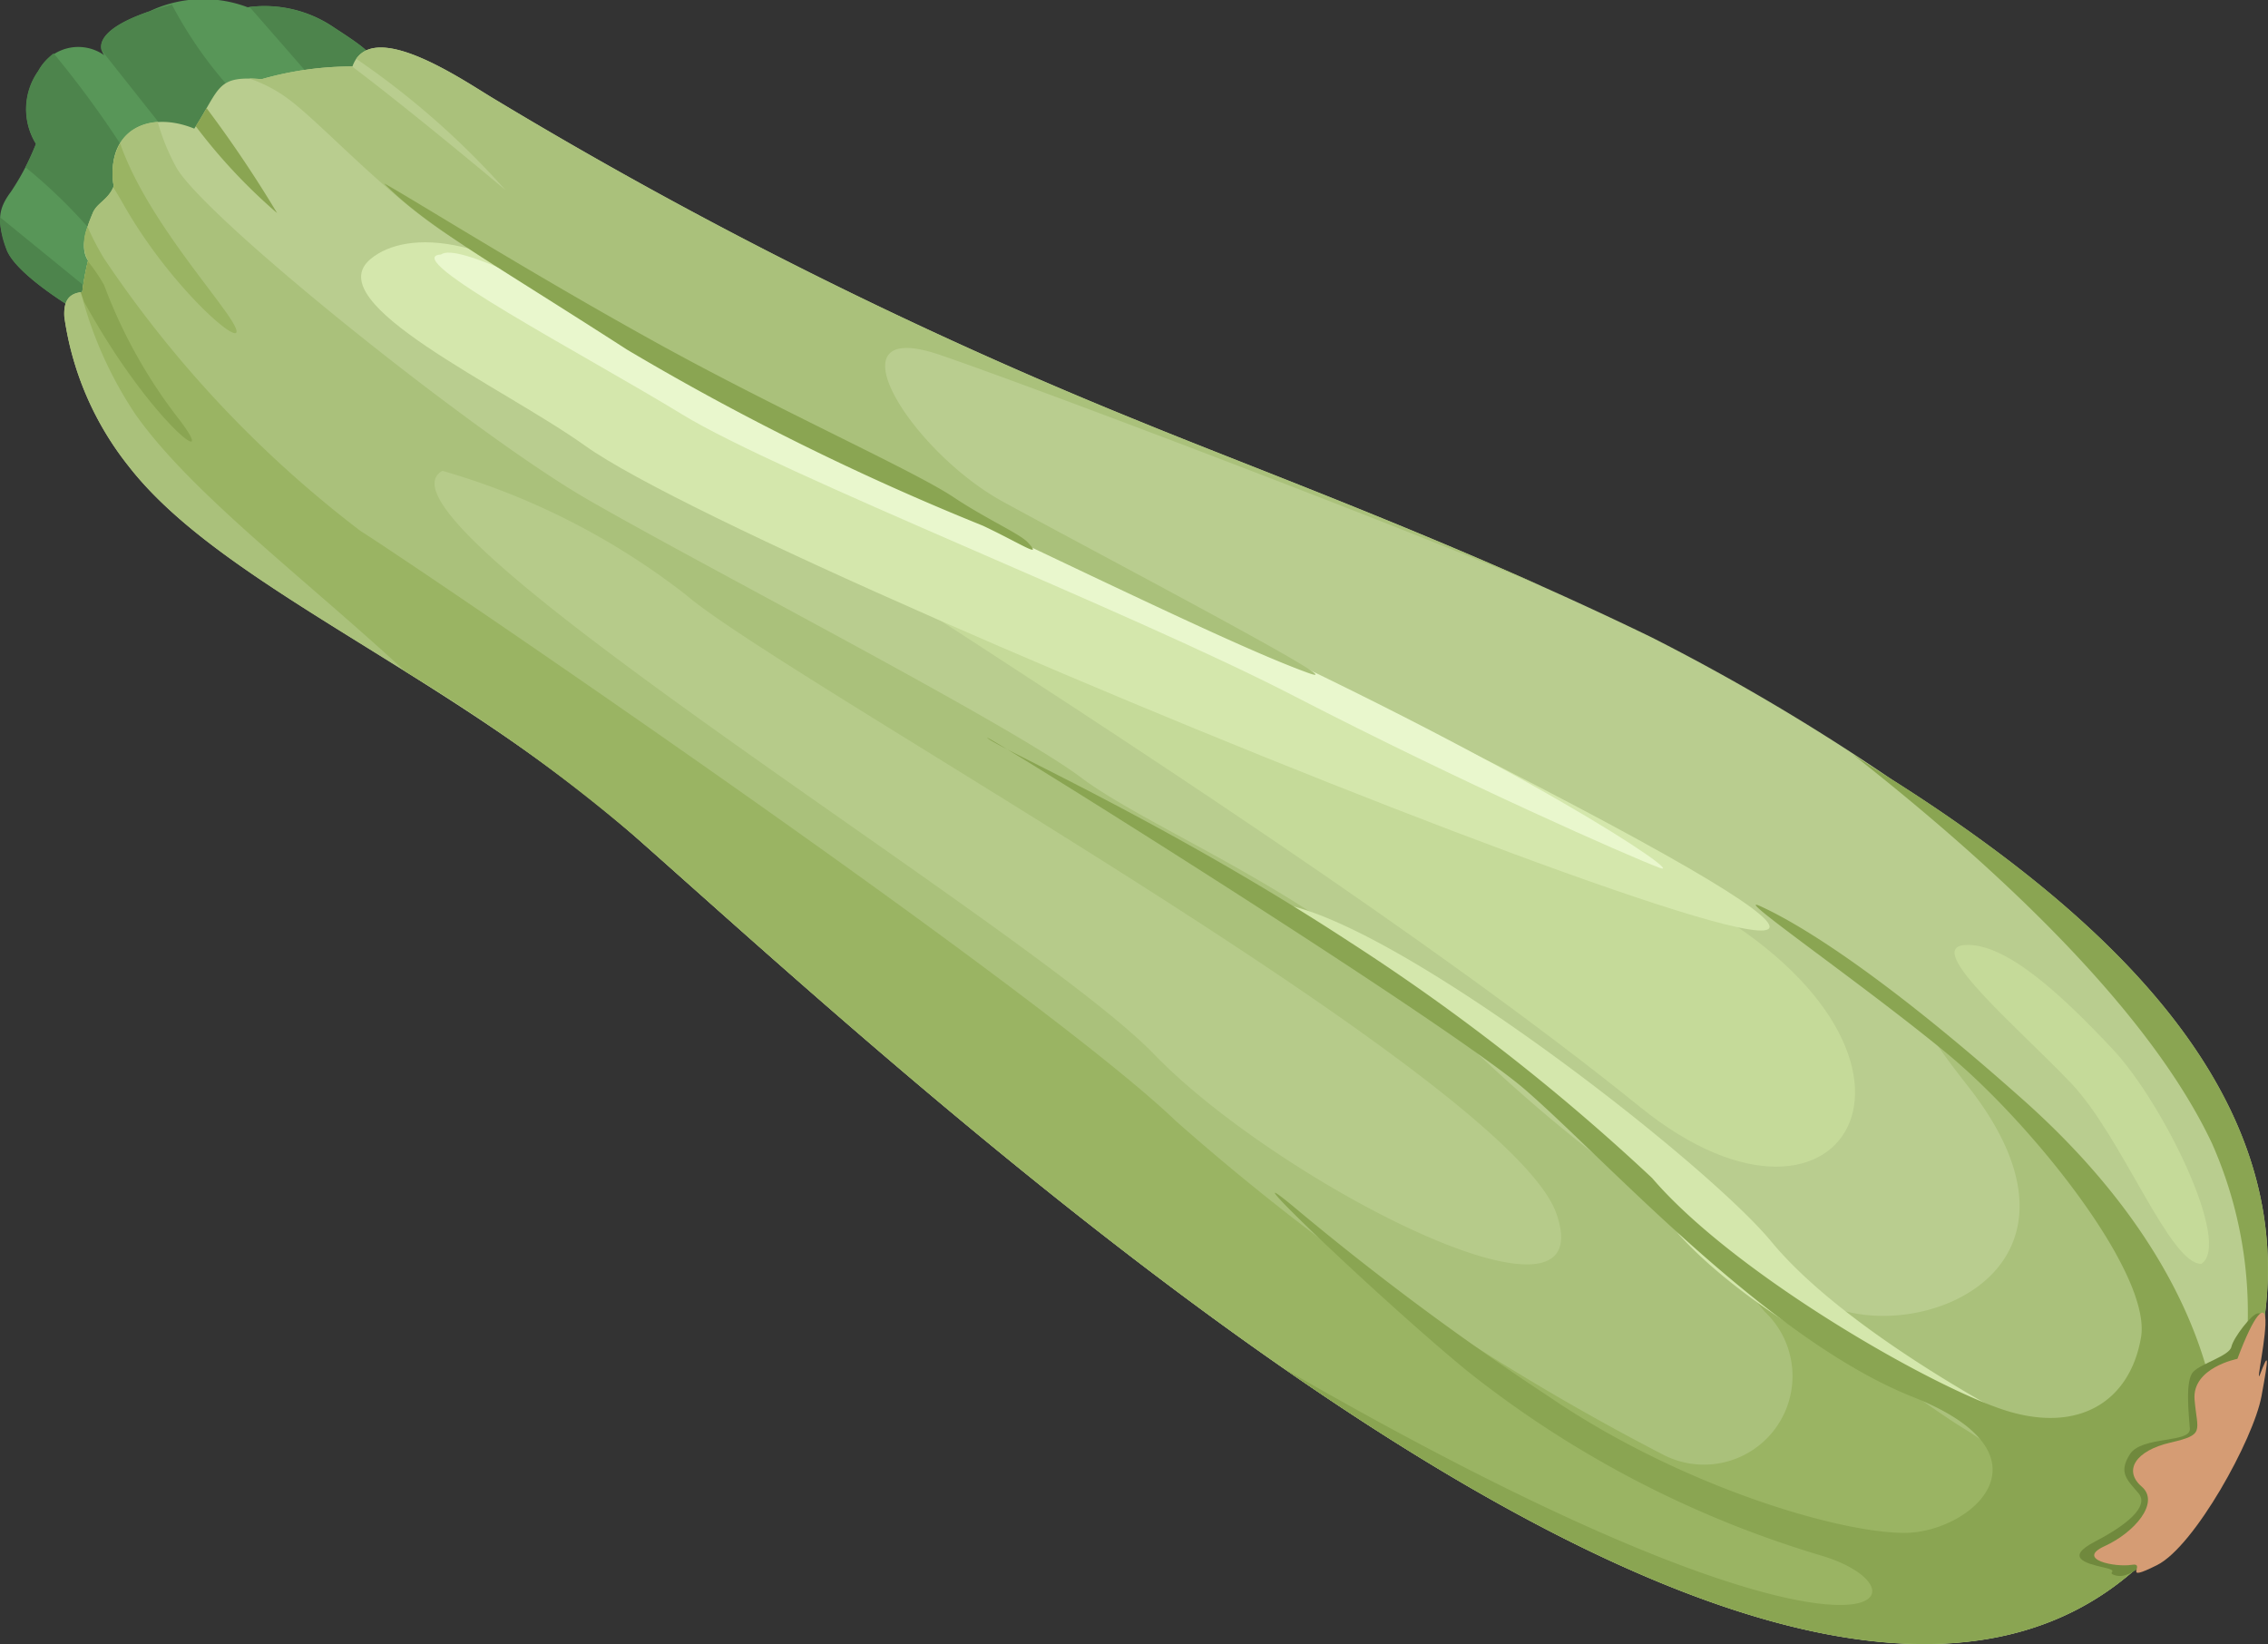 <svg xmlns="http://www.w3.org/2000/svg" xmlns:xlink="http://www.w3.org/1999/xlink" width="67" height="48.564" viewBox="0 0 67 48.564">
  <rect x="0" y="0" width="67" height="48.564" fill="#333333" stroke="none"/>
  <defs>
    <clipPath id="clip-path">
      <rect id="Rectangle_1749" data-name="Rectangle 1749" width="67" height="48.564" fill="none"/>
    </clipPath>
  </defs>
  <g id="Group_12948" data-name="Group 12948" clip-path="url(#clip-path)">
    <path id="Path_18005" data-name="Path 18005" d="M10.344,2.7c1.144-.809.873-1.008-.47-1.885A3.626,3.626,0,0,0,7.315.214a3.7,3.7,0,0,0-2.9.12c-1.949.67-1.331,1.3-1.331,1.3a1.331,1.331,0,0,0-1.953.47A1.949,1.949,0,0,0,1.063,4.25,7.333,7.333,0,0,1,.322,5.665c-.4.538-.4.873-.135,1.678S2.474,9.3,2.474,9.3,10,4.318,10.344,2.7" transform="translate(0 0)" fill="#589658" fill-rule="evenodd"/>
    <path id="Path_18006" data-name="Path 18006" d="M5.081.732a6.367,6.367,0,0,0-.669.2C3.033,1.4,2.937,1.852,3,2.075L5.806,5.617s1.976-1.351.869-2.554A12.292,12.292,0,0,1,5.081.732M1.586,2.17a1.679,1.679,0,0,0-.458.522,1.949,1.949,0,0,0-.064,2.152s-.124.319-.311.689A15.6,15.6,0,0,1,2.722,7.446c.821,1.06,1.833-.626,1.351-1.781A29.441,29.441,0,0,0,1.586,2.17M0,7.008a2.547,2.547,0,0,0,.183.928c.271.809,2.287,1.953,2.287,1.953s.219-.143.582-.394Z" transform="translate(-0.002 -0.594)" fill="#4d844c" fill-rule="evenodd"/>
    <path id="Path_18007" data-name="Path 18007" d="M41.939,3.462c1.144-.809.873-1.008-.47-1.885a3.674,3.674,0,0,0-2.5-.614L41.273,3.6s.175.12.458.307a1.435,1.435,0,0,0,.207-.442" transform="translate(-31.596 -0.757)" fill="#4d844c" fill-rule="evenodd"/>
    <path id="Path_18008" data-name="Path 18008" d="M13.89,9.811c.781-1.219.65-1.566,1.988-1.458a9.739,9.739,0,0,1,2.682-.375c.526-1.486,3.252.395,4.14.929a134.971,134.971,0,0,0,19.107,9.552c3.543,1.454,9.34,3.566,15.122,6.376a63.448,63.448,0,0,1,7.1,4.2c.685.434,1.355.877,2,1.331,7.077,4.949,11.675,11.07,7.575,18.888C64.963,65.745,36.787,39.462,26.98,30.787c-5.527-4.889-12.233-7.4-15.03-11a9.119,9.119,0,0,1-1.9-4.415c-.02-.4.08-.689.53-.729a8.213,8.213,0,0,1,.171-.929c-.275-.414-.008-1.052.139-1.407.124-.3.458-.387.618-.789-.247-1.678,1.052-2.247,2.379-1.705" transform="translate(-8.149 -6.014)" fill="#b9cd8f" fill-rule="evenodd"/>
    <path id="Path_18009" data-name="Path 18009" d="M30.56,17.424c.131-.2.231-.378.323-.534a35.889,35.889,0,0,1,2.084,3.1,16.5,16.5,0,0,1-2.407-2.57" transform="translate(-24.78 -13.695)" fill="#8aa552" fill-rule="evenodd"/>
    <path id="Path_18010" data-name="Path 18010" d="M139.517,92.14c6.658,4.311,15.931,10.317,22.068,15.278s9.922-1.7,1.3-6.268-23.371-9.01-23.371-9.01" transform="translate(-113.127 -74.712)" fill="#c5da99" fill-rule="evenodd"/>
    <path id="Path_18011" data-name="Path 18011" d="M72.011,61.007c-10.086,11.325-35.763-12.6-45.032-20.8-5.527-4.889-12.233-7.4-15.03-11a9.119,9.119,0,0,1-1.9-4.415c-.02-.4.08-.689.53-.729a8.29,8.29,0,0,1,.171-.929c-.275-.414-.008-1.052.139-1.407.124-.3.458-.387.618-.789-.179-1.207.442-1.841,1.3-1.9a6.466,6.466,0,0,0,.526,1.3c.709,1.415,8.767,7.878,12.13,9.827S37.953,36.807,40.077,38.4s7.26,3.542,10.536,6.993a47,47,0,0,0,11.508,8.587c2.746,1.239,8.408-1.06,4.16-6.463s5.045,4.072,5.491,6.643a45.651,45.651,0,0,1,.239,6.846" transform="translate(-8.149 -15.438)" fill="#aac17b" fill-rule="evenodd"/>
    <path id="Path_18012" data-name="Path 18012" d="M17.625,23.691a.139.139,0,0,0,.016-.036,1.88,1.88,0,0,1,.187-1.267c.693,1.985,2.491,4.053,3.208,5.1,1.024,1.5-1.566-.546-3.132-3.339-.1-.171-.187-.323-.279-.462" transform="translate(-14.28 -18.153)" fill="#9ab463" fill-rule="evenodd"/>
    <path id="Path_18013" data-name="Path 18013" d="M73.5,74.9C63.02,84.668,38.158,61.52,29.073,53.483a51.028,51.028,0,0,0-6.858-4.937c-3-2.777-6.34-5.28-7.974-7.6a11.742,11.742,0,0,1-1.61-3.606c.016,0,.032,0,.044,0a8.282,8.282,0,0,1,.171-.929,1.169,1.169,0,0,1-.016-1,7.953,7.953,0,0,0,.49.94,33.7,33.7,0,0,0,7.563,8.037c2.124,1.351,20.083,13.584,24.084,17.425A70.952,70.952,0,0,0,59.4,71.693a2.616,2.616,0,0,0,2.977-4.236c-2.2-2.586,3.845,2.2,5.881,3.451,1.116.685,3.4,2.491,5.24,3.989" transform="translate(-10.243 -28.711)" fill="#9ab463" fill-rule="evenodd"/>
    <path id="Path_18014" data-name="Path 18014" d="M12.728,41.983l-.1-.287c.016,0,.032,0,.044,0a7.218,7.218,0,0,1,.167-.912,4.911,4.911,0,0,1,.478.7A14.977,14.977,0,0,0,15.493,45.4c1.347,1.733-.8.171-2.765-3.419" transform="translate(-10.243 -33.066)" fill="#8aa552" fill-rule="evenodd"/>
    <path id="Path_18015" data-name="Path 18015" d="M56.679,38.33c-1.574,1.3,3.861,3.75,6.34,5.519,5.658,4.041,53.683,23.144,26.945,9.44C88.2,52.388,64.5,41.024,63.851,40.474c-3.483-2.933-6.1-3.036-7.173-2.144" transform="translate(-45.73 -30.68)" fill="#d4e7ac" fill-rule="evenodd"/>
    <path id="Path_18016" data-name="Path 18016" d="M289.449,117.863c.359.231.733.474,1.132.725.685.434,1.355.877,2,1.331,6.83,4.774,11.345,10.639,7.974,18.071a12.338,12.338,0,0,0-.51-8.647c-1.733-3.678-5.83-7.734-10.6-11.48" transform="translate(-234.7 -95.569)" fill="#8aa552" fill-rule="evenodd"/>
    <path id="Path_18017" data-name="Path 18017" d="M68.049,39.506c-1.279.08,4.244,2.961,7.125,4.722S88.3,49.99,93.261,52.552s9.894,4.734,10.787,5.069-3.893-2.989-14.381-7.734-20.657-11.1-21.617-10.38" transform="translate(-55.024 -31.988)" fill="#e9f7cd" fill-rule="evenodd"/>
    <path id="Path_18018" data-name="Path 18018" d="M38.882,8.333c.112,0,.235.008.375.02a9.691,9.691,0,0,1,2.67-.375c1.809,1.363,4.531,3.65,4.531,3.65A23.974,23.974,0,0,0,42.05,7.752c.725-1.044,3.192.654,4.029,1.156a134.979,134.979,0,0,0,19.107,9.551c2.877,1.179,7.244,2.8,11.883,4.869C72.083,21.24,61.934,17.4,59.3,16.5c-3.363-1.152-.885,2.833,1.857,4.335S71.84,26.5,70.158,25.887s-4.666-2.04-10.065-4.611S47.254,14.2,45.4,13.31s-4.252-3.542-5.312-4.339a4.167,4.167,0,0,0-1.2-.638" transform="translate(-31.527 -6.015)" fill="#aac17b" fill-rule="evenodd"/>
    <path id="Path_18019" data-name="Path 18019" d="M60.075,28.687c.7.375,4.232,2.6,8.053,4.71,3.6,1.988,7.563,3.758,8.754,4.551.98.654,1.965,1.08,2.2,1.343.446.482-.183.044-1.331-.5a77.129,77.129,0,0,1-10.512-5.2c-4.092-2.638-5.874-3.6-7.169-4.9" transform="translate(-48.712 -23.261)" fill="#8aa552" fill-rule="evenodd"/>
    <path id="Path_18020" data-name="Path 18020" d="M68.107,73.517c-2.61,1.435,17.366,13.449,21.02,17.234s13.317,8.747,11.883,4.7-22.849-15.8-25.722-18.278a21.29,21.29,0,0,0-7.181-3.654" transform="translate(-55.035 -59.611)" fill="#b6cb8a" fill-rule="evenodd"/>
    <path id="Path_18021" data-name="Path 18021" d="M198.757,140.973c3.3.263,12.743,7.6,14.736,10.014s6.4,4.929,8.7,6.029c-4.825-1.207-9.44-4.036-11.432-6.24a25.4,25.4,0,0,0-2.781-3.1,76.043,76.043,0,0,0-9.225-6.706" transform="translate(-161.162 -114.308)" fill="#d4e7ac" fill-rule="evenodd"/>
    <path id="Path_18022" data-name="Path 18022" d="M190.609,136.373c-.044.092-.092.179-.139.271-5.037,9.615-16.716,4.69-27.523-2.809,17.469,10.085,19.49,6.591,15.863,5.519a31.013,31.013,0,0,1-10.472-5.467c-2.594-2.132-7.32-6.67-5.077-4.81a81.443,81.443,0,0,0,7.527,5.595c3.849,2.622,8.52,4.013,10.484,4.013s4.594-2.291.255-4.013-9.1-7.045-11.476-9.093-16.736-11.006-15.836-10.348c.538.387,5.383,2.546,10.647,5.985a62.842,62.842,0,0,1,8.958,6.989c2.455,2.865,8.352,6.224,10.484,6.878s3.63-.283,3.957-2.168-3.24-6.34-5.742-8.4-6.408-4.75-5.507-4.343,3.279,1.721,7.782,5.734,5.571,7.782,5.734,9.663c0,0,.028.295.08.8" transform="translate(-125.013 -93.406)" fill="#8aa552" fill-rule="evenodd"/>
    <path id="Path_18023" data-name="Path 18023" d="M330.123,205.906c.175-.773.116-.825-.06-.813s-.721.717-.781.988-.885.486-1.128.741-.131,1.243-.1,1.678-1.419.207-1.769.753-.084.757.251,1.152-.371.956-1.279,1.427-.287.646.243.765.06.143.335.231.53-.076.925-.347,3.359-6.575,3.359-6.575" transform="translate(-263.363 -166.299)" fill="#70893d" fill-rule="evenodd"/>
    <path id="Path_18024" data-name="Path 18024" d="M331.312,206.344s-1.347.259-1.267,1.207.319,1.028-.713,1.267-1.4.825-.849,1.3-.219,1.359-1.092,1.757.319.633.793.554-.355.562.753.008,2.849-3.718,3.084-4.985.2-1.287-.04-.654c-.147.386.215-1.207.151-1.69-.04-.3-.3-.151-.821,1.235" transform="translate(-265.214 -166.206)" fill="#d59c74" fill-rule="evenodd"/>
    <path id="Path_18025" data-name="Path 18025" d="M312.534,156.99c.933-.562-1.12-4.758-2.61-6.344s-3.172-3.172-4.383-3.076,1.678,2.518,3.172,4.1,2.889,5.316,3.821,5.316" transform="translate(-247.511 -119.654)" fill="#c5da99" fill-rule="evenodd"/>
  </g>
</svg>
